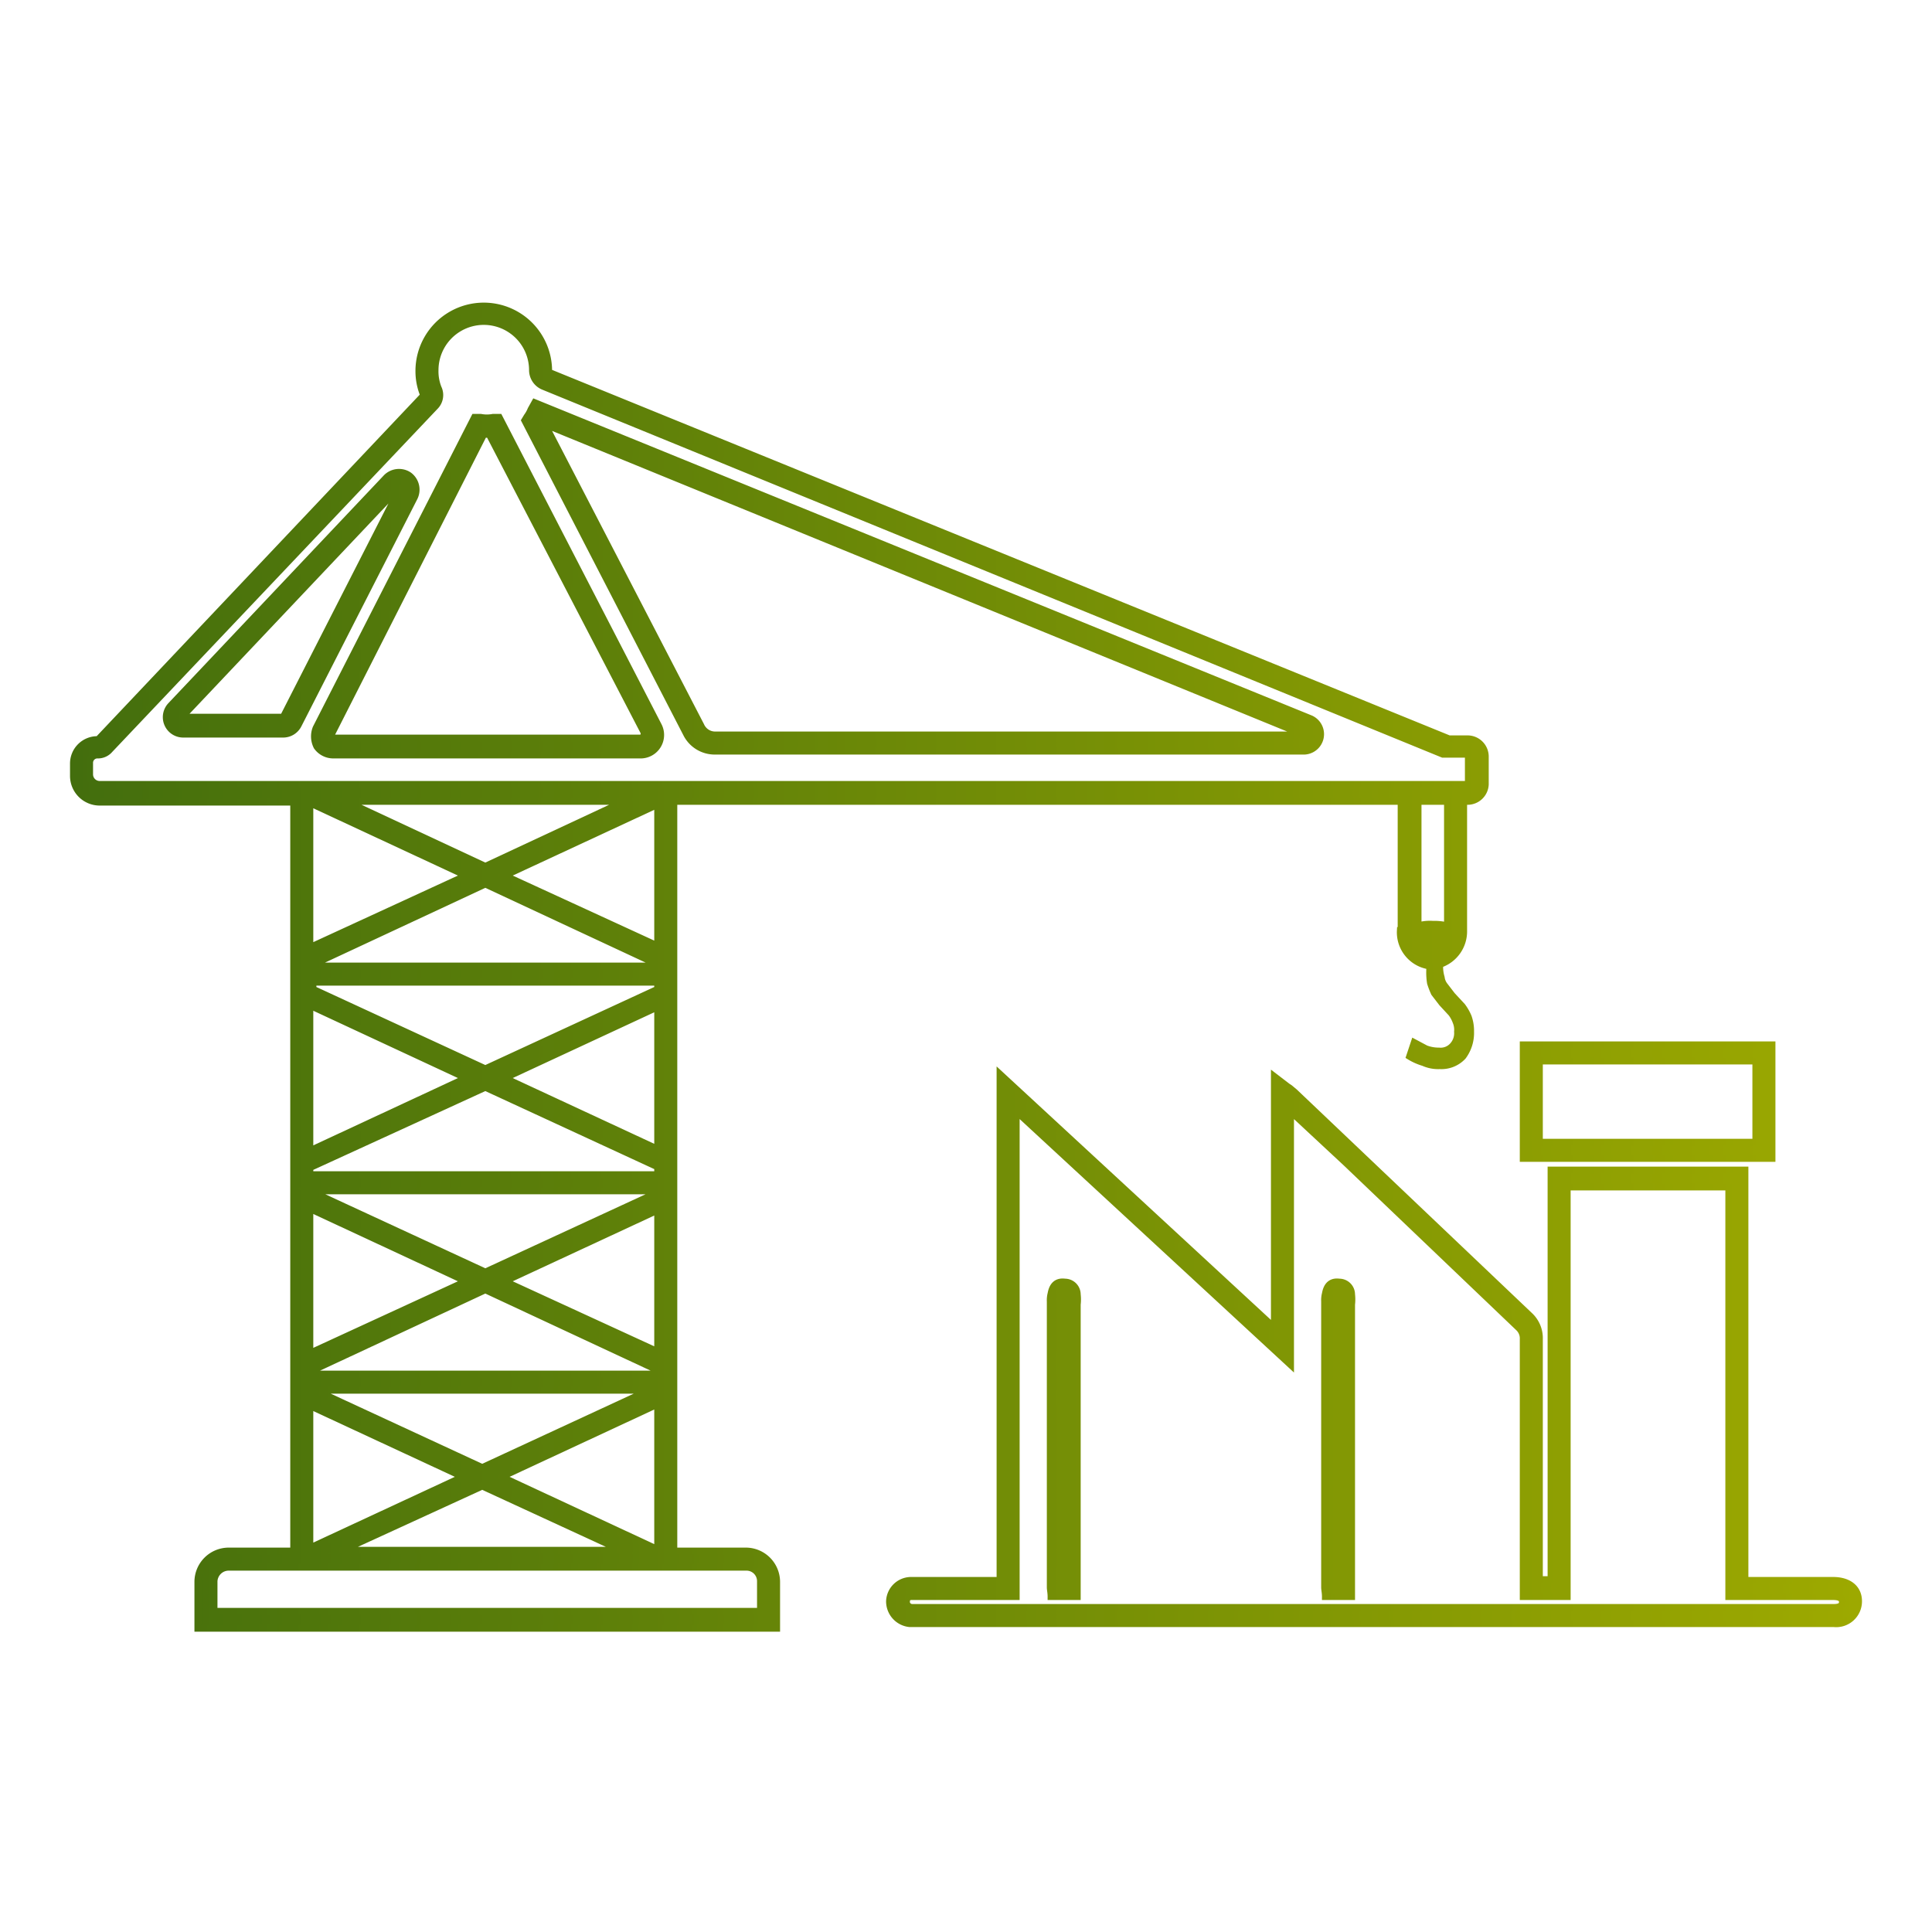<svg id="Layer_1" data-name="Layer 1" xmlns="http://www.w3.org/2000/svg" xmlns:xlink="http://www.w3.org/1999/xlink" width="250" height="250" viewBox="0 0 250 250"><defs><style>.cls-1{stroke-miterlimit:10;stroke-width:0.88px;fill:url(#New_Gradient_Swatch_3);stroke:url(#New_Gradient_Swatch_3-2);}</style><linearGradient id="New_Gradient_Swatch_3" x1="9.5" y1="125" x2="240.5" y2="125" gradientUnits="userSpaceOnUse"><stop offset="0" stop-color="#436e0d"/><stop offset="1" stop-color="#9da900"/></linearGradient><linearGradient id="New_Gradient_Swatch_3-2" x1="9.06" x2="240.94" xlink:href="#New_Gradient_Swatch_3"/></defs><path class="cls-1" d="M36.6,95H23.7a2.2,2.2,0,0,1-1.6-3.7h0L50,61.8a2.3,2.3,0,0,1,2.9-.3,2.3,2.3,0,0,1,.7,2.9l-15,29.4A2.2,2.2,0,0,1,36.6,95Zm-13-2.3h0a.1.1,0,0,0,.1.1H36.6a.1.1,0,0,0,.1-.1l15-29.4a.1.1,0,0,0-.1-.1h-.1Zm59.2,5H43.1A2.6,2.6,0,0,1,41,96.6a2.9,2.9,0,0,1-.1-2.4L61.4,54h.8a4.3,4.3,0,0,0,1.6,0h.8L85.2,93.9a2.6,2.6,0,0,1-2.4,3.8Zm-40-2.5v.3h40c.3,0,.4-.2.5-.2a1.1,1.1,0,0,0,0-.6l-20-38.5h-.7Zm126,2H92.5a4.1,4.1,0,0,1-3.7-2.3L67.9,54.4l.3-.5a4.1,4.1,0,0,0,.5-.9l.5-.9L169.6,93a2.2,2.2,0,0,1-.8,4.2ZM90.7,93.9a2,2,0,0,0,1.8,1.2h76.3L70.5,54.9Zm99.2,1.7h-2.4L71.1,48.2A.3.3,0,0,1,71,48h0a8.4,8.4,0,1,0-16.8,0,8.1,8.1,0,0,0,.6,3.1c0,.1,0,.1-.1.2l-42,44.4h-.1a3.1,3.1,0,0,0-3.1,3.1v1.6a3.4,3.4,0,0,0,3.4,3.4H38v96.9H29.6a4,4,0,0,0-4,4v6h74.9v-6a4,4,0,0,0-3.9-4H87.2V103.7h94.1v16.7h-.1a4.4,4.4,0,0,0,3.8,4.6v.5a8.6,8.6,0,0,0,.1,1.7,11.2,11.2,0,0,0,.5,1.3l1,1.3,1.2,1.3a4.1,4.1,0,0,1,.6,1.1,2.7,2.7,0,0,1,.2,1.3,2.4,2.4,0,0,1-.6,1.8,2.1,2.1,0,0,1-1.8.7,4.7,4.7,0,0,1-1.7-.3l-1.5-.8-.6,1.8a7.5,7.5,0,0,0,1.8.8,4.6,4.6,0,0,0,2.1.4,3.8,3.8,0,0,0,3-1.2,5.1,5.1,0,0,0,1-3.2,5.4,5.4,0,0,0-.3-1.9,6.4,6.4,0,0,0-.8-1.4l-1.3-1.4-1-1.3a2.1,2.1,0,0,1-.4-1,5,5,0,0,1-.2-1.2v-.5h0a4.5,4.5,0,0,0,3.1-4.4h0V103.7h.5a2.3,2.3,0,0,0,2.3-2.2V97.9A2.3,2.3,0,0,0,189.9,95.6ZM96.6,202.8a1.8,1.8,0,0,1,1.8,1.8v3.9H27.7v-3.9a1.9,1.9,0,0,1,1.9-1.8ZM40.1,130.1l20.2,9.4-20.2,9.4Zm0,26.3,20.2,9.4-20.2,9.3Zm0,25.5,19.8,9.2-19.8,9.2Zm.7-2H84l-21.6,10Zm21.6,12.4,18,8.3H44.3Zm2.5-1.2,20.2-9.4v18.8ZM40.1,177.8l.4-.5,22.3-10.4,22.3,10.4v.5Zm25.2-12,19.8-9.2v18.3Zm-2.5-1.2L40.1,154.1h45v.2ZM40.1,152v-.9l22.7-10.4L85.1,151v1Zm25.2-12.5,19.8-9.2v18.4Zm-2.5-1.2L40.5,128v-.9H85.1v.9ZM40.5,125v-.2l22.3-10.4,22.3,10.4v.2Zm24.8-11.7,19.8-9.2v18.3Zm-2.5-1.2-18-8.4h36Zm-2.5,1.2-20.2,9.3V103.9Zm125.1,6.3a5.5,5.5,0,0,0-1.9.2V103.7h3.8v16.1A7.2,7.2,0,0,0,185.4,119.6Zm4.6-18.1H12.9a1.3,1.3,0,0,1-1.3-1.3V98.7a1,1,0,0,1,1-1,2,2,0,0,0,1.6-.7L56.3,52.6a2.1,2.1,0,0,0,.4-2.4,5.9,5.9,0,0,1-.4-2.3,6.3,6.3,0,1,1,12.6,0h0a2.3,2.3,0,0,0,1.4,2.1L186.7,97.6h3.2c.1,0,.1.1.1.2Zm46.5,108.6H117.7a2.9,2.9,0,0,1-2.6-2.9,2.8,2.8,0,0,1,2.8-2.7h11.5V139l35.5,32.8V139.3l1.7,1.3.3.2.6.5,8.1,7.7,22.3,21.2a4,4,0,0,1,1.3,3.1v31.1h1.5v-53h25.1v53.1h11.4c2,0,3.3,1,3.3,2.7a2.9,2.9,0,0,1-3.2,2.9Zm-1.6-2.1h2.4c1.1,0,1.1-.5,1.1-.7s0-.7-1.2-.7H223.7v-53H202.8v53h-5.7V173.3a1.9,1.9,0,0,0-.6-1.5l-22.3-21.3-7.2-6.7v32.8l-35.5-32.8v62.8H118c-.5,0-.7.2-.7.7s.5.7.7.7H234.9Zm-5.6-58.1H197.1V135.2h32.2Zm-30.1-2.1h28V137.3h-28Zm-59.8,57.5V168.8a5.7,5.7,0,0,0,0-1.3,1.6,1.6,0,0,0-1.6-1.6q-1.5-.2-1.8,1.5a3.4,3.4,0,0,0-.1,1v37c0,.3.1.7.1,1.2h3.4Zm35.5,0V168.8a5.7,5.7,0,0,0,0-1.3,1.6,1.6,0,0,0-1.6-1.6q-1.5-.2-1.8,1.5a3.4,3.4,0,0,0-.1,1v37c0,.3.1.7.1,1.2h3.4Z"/></svg>